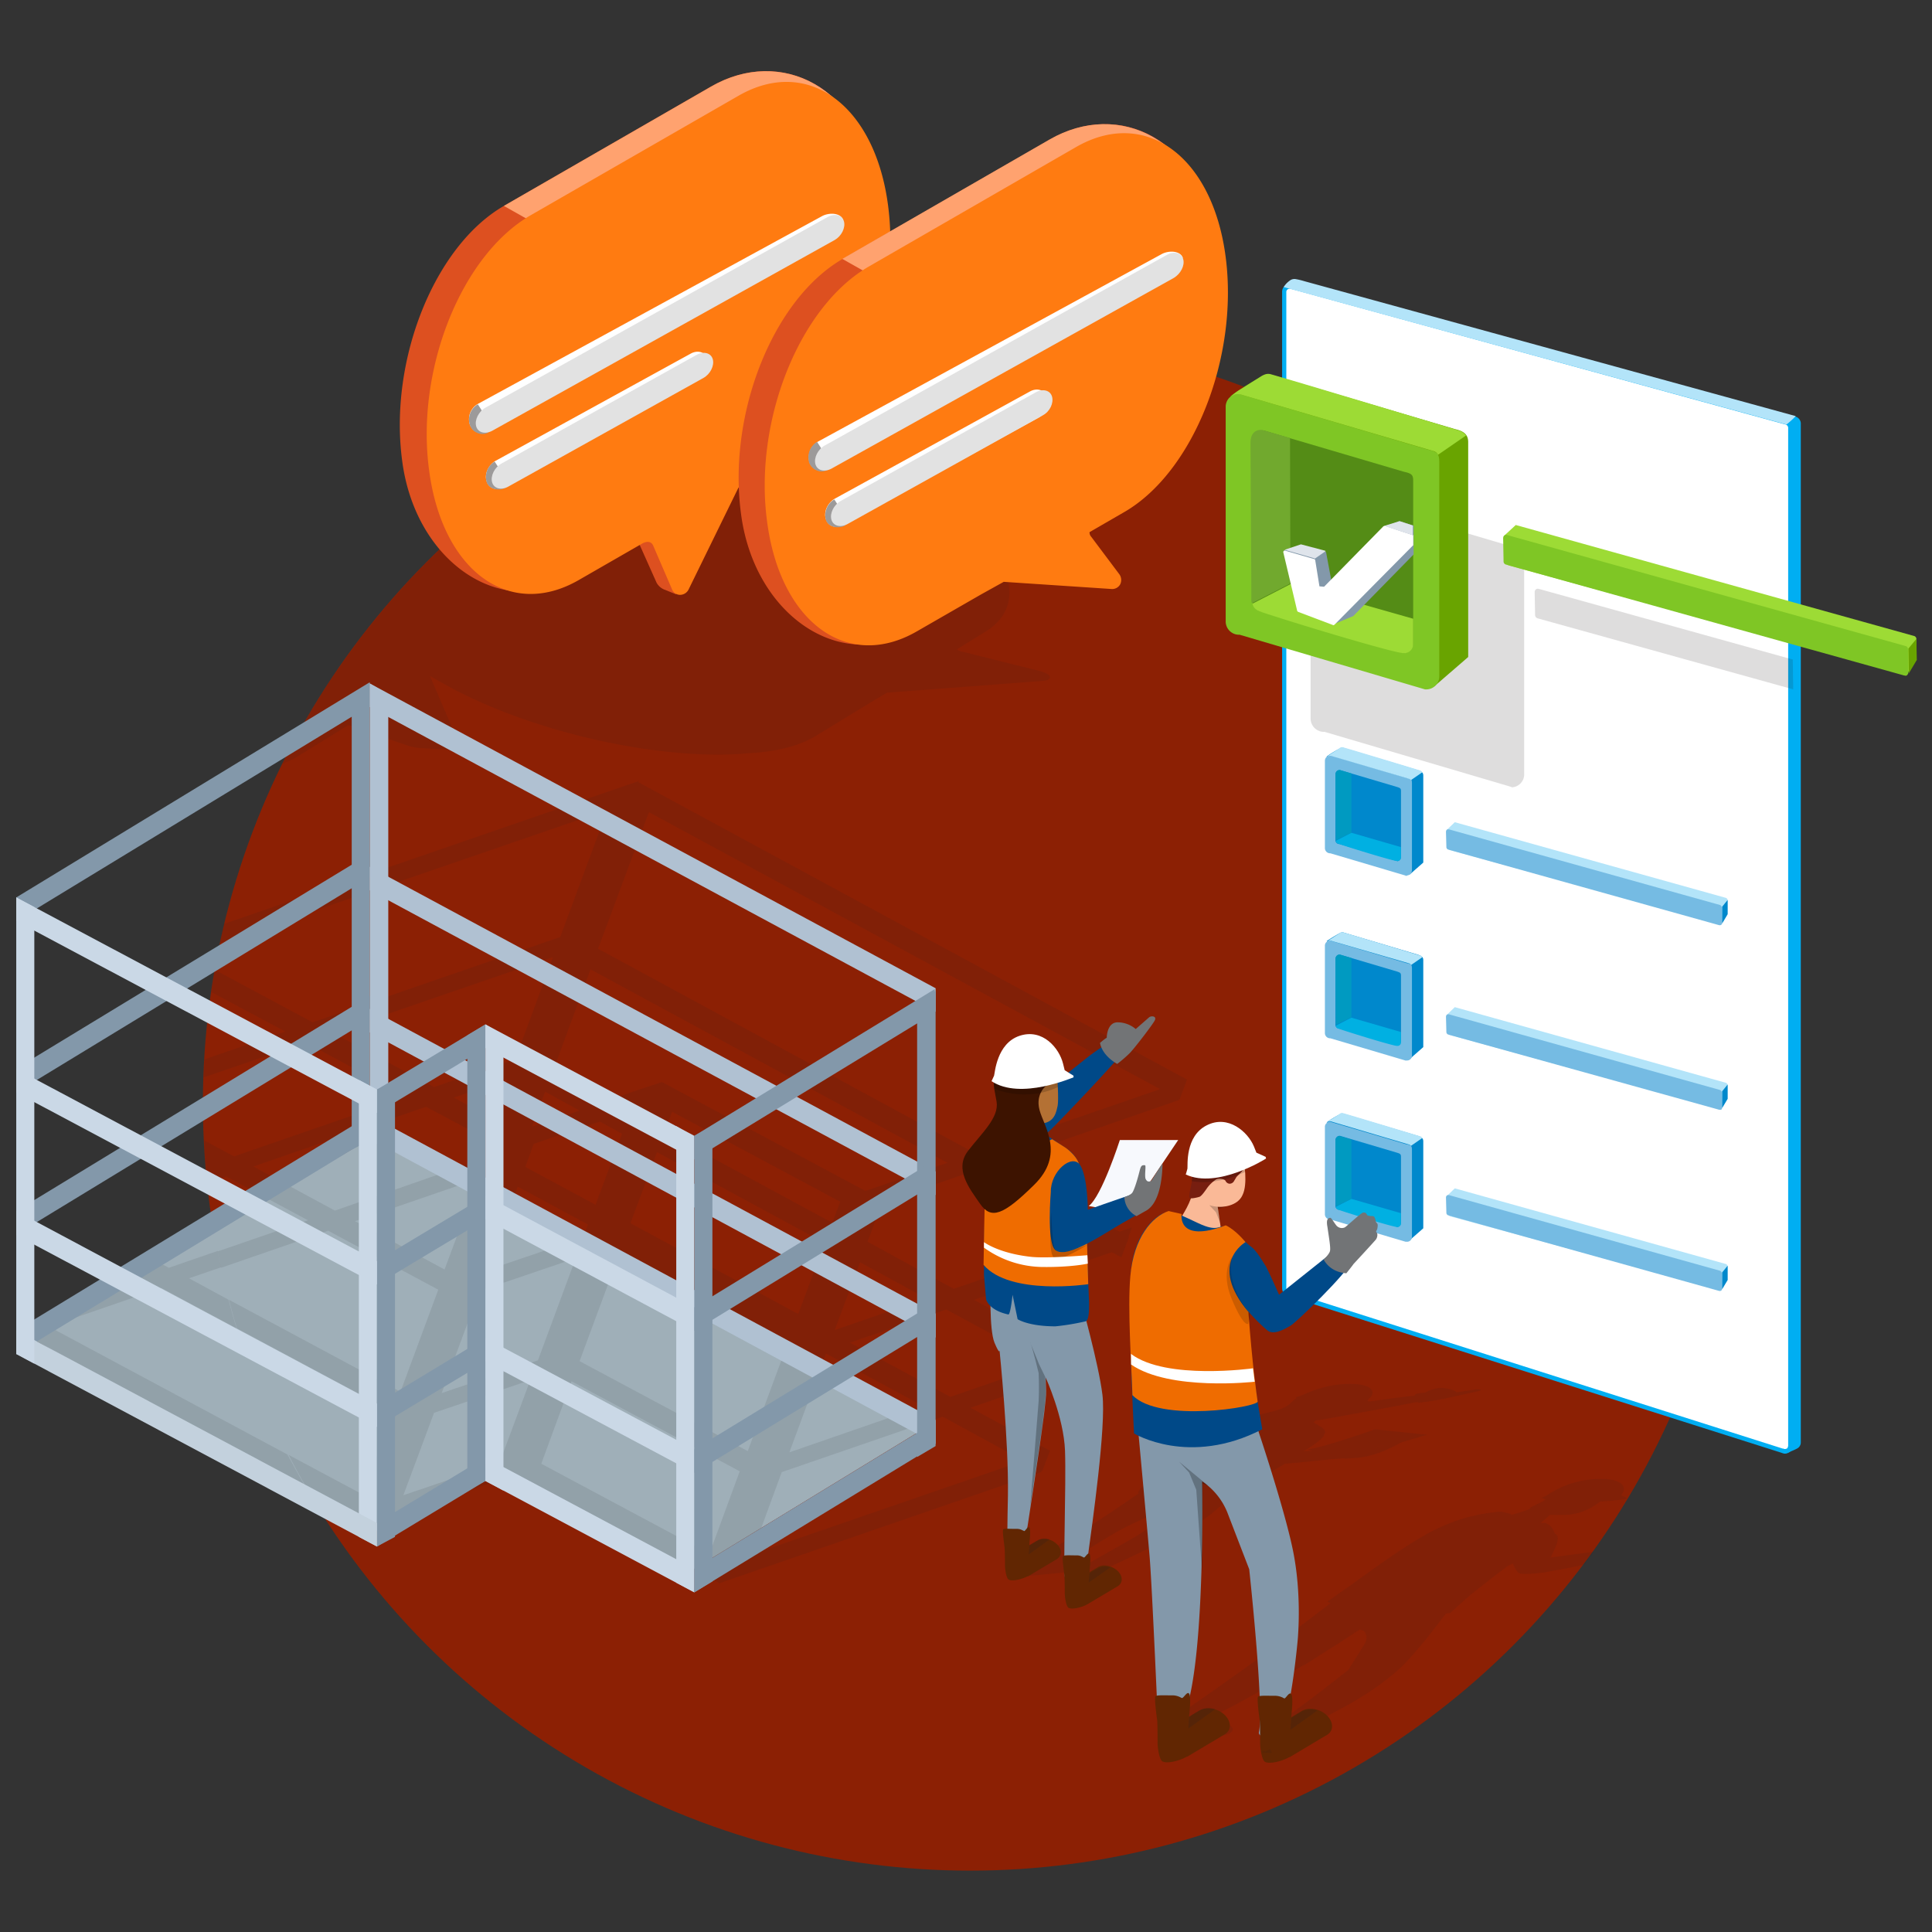 <?xml version="1.0" encoding="UTF-8"?> <svg xmlns="http://www.w3.org/2000/svg" id="Layer_1" data-name="Layer 1" viewBox="0 0 1080 1080"><rect x="0" y="0" width="1080" height="1080" fill="#333333" stroke="none"/><defs><style>.cls-1{fill:#8c2004;}.cls-16,.cls-2,.cls-36{fill:#232020;}.cls-16,.cls-2,.cls-31,.cls-34,.cls-36{isolation:isolate;}.cls-2{opacity:0.1;}.cls-3{fill:#dd5020;}.cls-4{fill:#ffa26f;}.cls-5{fill:#ff7b11;}.cls-6{fill:#fff;}.cls-7{fill:#9c9a9a;}.cls-8{fill:#e2e2e2;}.cls-9{fill:#9fafb8;}.cls-10{fill:#8398aa;}.cls-11{fill:#b0c1d2;}.cls-12{fill:#cad8e6;}.cls-13{fill:#c3d1dd;}.cls-14{fill:#00aef2;}.cls-15{fill:#b3e4f9;}.cls-16,.cls-40{opacity:0.15;}.cls-17{fill:#69a400;}.cls-18{fill:#7fc625;}.cls-19{fill:#548c16;}.cls-20{fill:#9ddb35;}.cls-21{fill:#71a92e;}.cls-22{fill:#dfe4eb;}.cls-23{fill:#75bbe3;}.cls-24{fill:#08c;}.cls-25{fill:#00b0e2;}.cls-26{fill:#009ac1;}.cls-27{fill:#f7f9fd;}.cls-28{fill:#004988;}.cls-29{fill:#b47134;}.cls-30{fill:#ef6c00;}.cls-31{opacity:0.25;}.cls-32{fill:#3d1300;}.cls-33{opacity:0.17;}.cls-34,.cls-36{opacity:0.2;}.cls-35{fill:#612602;}.cls-37{fill:#727476;}.cls-38{fill:#fab997;}.cls-39{fill:#771e10;}</style></defs><g id="Page-1"><g id="Construct"><circle id="Oval" class="cls-1" cx="542.29" cy="616.83" r="428.87"></circle><path id="Path" class="cls-2" d="M194.73,405.34l32.66,11.27a31.45,31.45,0,0,0,9.17,1.65l12.69.7h0c4.7.47,8.69-.47,7.75-2.35l-16.68-38.77h0c4.7,2.82,9.63,5.41,14.8,8.23h0c50.29,25.84,119.38,39.24,163.09,35,15.28-.71,28.2-4,37.37-9.4l29.61-18.09,10.57-6.35,87-6.58c6.35-.47,5.17-4-1.88-5.64l-42.3-10.57a10.6,10.6,0,0,1-3.76-1.41l16-9.87c32-19.74,4.94-62.75-60.39-96.35h0c-35.49-18.33-75.2-29.85-108.81-33.61-2.35-.47-4.7-.7-7.05-.94A430.53,430.53,0,0,0,157.83,427a58.23,58.23,0,0,0,8.7-4.23Z"></path><path id="Path-2" data-name="Path" class="cls-3" d="M378,332.25l-7-2.82a8.74,8.74,0,0,1-4-3.76l-10.81-24.2,15.28-10.58Z"></path><path id="Path-3" data-name="Path" class="cls-3" d="M405.76,266.22a5,5,0,0,1-.94-2.59l19.5-11.28c38.78-22.32,64.39-86.24,56.87-142.41l8.23-5.4c-7.29-56.4-53.11-78.49-91.89-56.17L281.68,115.11c-38.78,22.33-64.39,86.25-56.87,142.41h0c7.28,56.4,55,88.36,93.76,66l25.85-25.38,12.69-7.05"></path><path id="Path-4" data-name="Path" class="cls-4" d="M489.42,104.54c-7.29-56.4-53.11-78.49-91.89-56.17L281.68,115.11l15,8.46Z"></path><path id="Path-5" data-name="Path" class="cls-5" d="M496.47,115.11h0c-7.29-56.4-44.89-83.89-83.66-61.57L296.72,120.28c-38.78,22.33-64.39,86.25-56.87,142.41h0c7.28,56.4,44.88,83.9,83.66,61.57l35.95-20.68c1.18-.47,4.47-1.88,5.88,1.88l10.34,24a4.81,4.81,0,0,0,4.46,3.06,5.35,5.35,0,0,0,4.7-2.82l27.5-56.17.47-.94,26.32-15.27C478.37,235.43,503.75,171.51,496.47,115.11Z"></path><path id="Path-6" data-name="Path" class="cls-3" d="M670.6,139.55l8.23-5.4c-7.29-56.4-53.11-78.49-91.89-56.17L471.09,144.72C432.31,167.05,406.7,231,414.22,287.13h0c7.28,56.4,55,88.36,93.76,66l25.85-25.38,12.69-7.05,60.16,4a5.09,5.09,0,0,0,4.94-2.58,5.47,5.47,0,0,0-.47-5.64L595.4,295.59a4.9,4.9,0,0,1-.94-2.58L614,281.73C652.27,259.64,677.89,195.72,670.6,139.55Z"></path><path id="Path-7" data-name="Path" class="cls-4" d="M678.59,134.15c-7.28-56.4-53.11-78.49-91.88-56.17L470.85,144.72l15,8.46Z"></path><path id="Path-8" data-name="Path" class="cls-5" d="M685.17,143.78h0c-7.28-56.4-44.88-83.89-83.66-61.57L485.66,149c-38.78,22.33-64.39,86.25-56.87,142.41h0c7.28,56.4,44.88,83.9,83.66,61.57l35.95-20.68,12.69-7.05,60.16,4a5.1,5.1,0,0,0,4.94-2.59,5.47,5.47,0,0,0-.47-5.64L610,300.06a3.57,3.57,0,0,1-.94-2.59l19.51-11.28C667.08,263.87,692.46,200,685.17,143.78Z"></path><path id="Path-9" data-name="Path" class="cls-6" d="M580.83,233.32,471.09,293.48c-4,2.11-8.23.7-9.4-3.29h0c-1.41-4,.94-8.93,4.7-11.28L575.9,218.75c4-2.12,8.22-.71,9.4,3.29h0A9.84,9.84,0,0,1,580.83,233.32Z"></path><path id="Path-10" data-name="Path" class="cls-7" d="M472.5,293.71c-4,2.12-9.4.94-10.81-3h0a10.27,10.27,0,0,1,4.7-11.52l2.11,3.29Z"></path><path id="Path-11" data-name="Path" class="cls-8" d="M583,232.14,473.67,293c-4,2.11-8,.94-8.93-2.59h0c-.94-3.52,1.41-8.22,5.17-10.34l109.28-60.86c4-2.12,8-.94,8.93,2.58h0C589.06,225.33,586.94,230,583,232.14Z"></path><path id="Path-12" data-name="Path" class="cls-6" d="M655.09,155.53,462.16,262.22a6,6,0,0,1-5.64.47,7.11,7.11,0,0,1-4-4.23h0A10.15,10.15,0,0,1,457,247l192.46-105c4-2.11,10.34-1.88,11.75,2.12l-2.11,1.41C660.5,149.89,658.85,153.42,655.09,155.53Z"></path><path id="Path-13" data-name="Path" class="cls-7" d="M462.63,262.69a7,7,0,0,1-6.11.24,7.25,7.25,0,0,1-4.23-4.47h0A10.14,10.14,0,0,1,456.75,247l2.12,3.29Z"></path><path id="Path-14" data-name="Path" class="cls-8" d="M656.27,155.3,464.74,262c-4,2.11-8,.94-8.93-2.59h0c-.94-3.52,1.41-8.22,5.17-10.34L652.51,142.37c4-2.11,8-.94,8.93,2.59h0C662.38,148.48,660,153,656.27,155.3Z"></path><path id="Path-15" data-name="Path" class="cls-6" d="M391,212.17,281.44,272.33c-4,2.11-8.22.7-9.4-3.29h0c-1.41-4,.94-8.93,4.7-11.28L386.25,197.6c4-2.12,8.23-.71,9.4,3.29h0A9.66,9.66,0,0,1,391,212.17Z"></path><path id="Path-16" data-name="Path" class="cls-7" d="M282.85,272.56c-4,2.12-9.4.94-10.81-3.05h0A10.16,10.16,0,0,1,276.51,258l2.11,3.29Z"></path><path id="Path-17" data-name="Path" class="cls-8" d="M393.3,211.23,284,272.09c-4,2.12-8,.94-8.93-2.58h0c-.94-3.53,1.41-8.23,5.17-10.34L389.54,198.3c4-2.11,8-.94,8.93,2.59h0C399.41,204.41,397.06,209.11,393.3,211.23Z"></path><path id="Path-18" data-name="Path" class="cls-6" d="M465.45,134.38,272.28,241.07a6,6,0,0,1-5.64.47,7.11,7.11,0,0,1-4-4.23h0a9.84,9.84,0,0,1,4.47-11.51l192.46-105c4-2.11,10.34-1.88,11.75,2.12l-2.11,1.41C470.62,128.74,469.21,132.27,465.45,134.38Z"></path><path id="Path-19" data-name="Path" class="cls-7" d="M273,241.78a7,7,0,0,1-6.11.23,7.26,7.26,0,0,1-4.23-4.46h0A9.85,9.85,0,0,1,267.11,226l2.11,3.29Z"></path><path id="Path-20" data-name="Path" class="cls-8" d="M466.62,134.15,275.1,240.84c-4,2.11-8,.94-8.93-2.59h0c-.94-3.52,1.41-8.22,5.17-10.34L462.86,121.22c4-2.11,8-.94,8.93,2.59h0C472.73,127.33,470.38,132,466.62,134.15Z"></path><polygon id="Path-21" data-name="Path" class="cls-9" points="17.07 747.96 206.71 636.57 517.85 797.78 388.13 876.98 271.34 818.46 211.88 856.3 17.07 747.96"></polygon><path id="Path-22" data-name="Path" class="cls-2" d="M160.65,813.06,27.41,741.62,90.15,720l42.07,22.56c-1.65-5.41-3.06-10.58-4.47-16l-22.09-12,17.86-6.11c-.7-3.05-1.41-6.11-1.88-9.16l-27.26,9.4L79.81,701l-11.75,7.29,10.81,5.87L33.05,729.87c-8.93,5.64-16,10.1-19.27,12.22l-1.88,4.7,159.33,85.3C167.7,826,164.18,819.4,160.65,813.06Z"></path><path id="Shape" class="cls-2" d="M221.05,847.84l.23-.71,67.45-23h0L402.23,885l13.63-4.7L582,822.93l.47-.94.23.23,4.23-11.28-44.41-24,53.81-18.56,5.41,2.82L606,760l-.24-.24,1.88-5.17-7,2.35-56.16-30.31L621.49,700l5.4,2.82,4.23-11.28-.23-.23,1.88-5.17-7,2.35-69.8-37.84L658.85,615l.24-.47.23.24,4.23-11.28L356.88,437.29l.23-.7-231.94,79.9c-.94,3.52-1.65,7-2.35,10.81l216.67-74.5-26.32,71L174.75,571.48,120,542.1c-.71,4.23-1.41,8.23-1.88,12.46l41.36,22.09-45.12,15.51c-.24,3.29-.24,6.58-.47,10.1l56.87-19.5,56.63,30.31-96.58,33.37-16.69-8.93c.24,4.7.47,9.4.94,14.1l.24.24h-.24c.24,3.29.47,6.34.94,9.63l10.58-3.76,45.59,24.44-50.53,17.39c.71,3.06,1.18,6.11,1.88,9.17L183.45,688,245,720.94,223.87,778,128,726.58c1.41,5.4,2.82,10.81,4.46,16l87.19,46.76-16.92,46.06-41.36-22.09c3.29,6.58,6.81,12.93,10.57,19.27l36.66,19.51Zm68.38-184.48,39.25,21.15-2.82,7.29L272,710.13Zm-35.72-49.82,29.85-10.34-8.23,22.09Zm44.65,25.85,36.9-12.45,12.45,6.81-14.8,39.72-39.25-21.15Zm-.94-9.63,7.29-19.51L324,620.83Zm24.44,73.55-21.15,57.11L246.9,778.75l21.15-57.11Zm74.73,165.21-94-50.29,16.92-46.06,94,50.29ZM324,760.89l21.15-57.11,94,50.29L418,811.18Zm26.79-139.36,1.64-.47-.47,1.18Zm114.44,62-93.76-50.76,4.23-11.28,94,50.29Zm15.51,22.09,37.13,20.21L466.62,743.5ZM516,786l-74.73,25.85,20.45-55.22Zm-55-91.18-14.8,39.72-93.77-50.76,14.81-39.72ZM572.14,816.58,420.09,869,437,822.93l90-31Zm12.92-54.28-53.81,18.56-56.17-30.31L528.9,732Zm25.15-68.39-77.08,26.56L485,694.15l8-21.86,47.71-16.45ZM362.75,454,648.51,608.84,544.88,644.56,334.32,530.35Zm-32.66,87.89L529.6,650l-45.82,15.74L370,604.85l-13.4,4.46h0l-16.92,5.88-30.55-16.45ZM186,577.35l123.14-42.3L288,592.16l-45.35,15.51Zm-44.41,74.73,96.58-33.37,33.14,17.63L266.64,649l-79.43,27.73Zm56.87,30.55,64.15-22.09,4.7-1.41-18.8,50.53Zm44.18,107.16,53.81-18.33-17.15,46.06-53.82,18.33Z"></path><polygon id="Path-23" data-name="Path" class="cls-10" points="206.71 382.07 196.61 388.18 196.61 642.68 206.71 637.51 206.71 382.07"></polygon><polygon id="Path-24" data-name="Path" class="cls-11" points="206.71 382.07 217.05 388.18 217.05 642.68 206.71 637.51 206.71 382.07"></polygon><polygon id="Path-25" data-name="Path" class="cls-10" points="206.71 623.41 206.71 636.57 9.08 756.89 9.08 743.73 206.71 623.41"></polygon><polygon id="Path-26" data-name="Path" class="cls-11" points="206.71 623.41 206.71 636.57 523.02 807.18 523.02 793.79 206.71 623.41"></polygon><polygon id="Path-27" data-name="Path" class="cls-12" points="388.13 876.98 271.34 814.7 271.34 827.86 388.13 890.14 388.13 876.98"></polygon><polygon id="Path-28" data-name="Path" class="cls-10" points="206.71 381.37 206.71 394.52 9.08 514.84 9.08 501.68 206.71 381.37"></polygon><polygon id="Path-29" data-name="Path" class="cls-11" points="206.71 382.07 206.71 395.23 523.02 565.6 523.02 552.44 206.71 382.07"></polygon><polygon id="Path-30" data-name="Path" class="cls-12" points="388.13 634.93 271.34 572.65 271.34 585.81 388.13 648.09 388.13 634.93"></polygon><polygon id="Path-31" data-name="Path" class="cls-10" points="206.71 556.67 206.71 569.83 9.08 690.15 9.08 676.99 206.71 556.67"></polygon><polygon id="Path-32" data-name="Path" class="cls-11" points="206.71 563.96 206.71 577.12 523.02 747.73 523.02 734.33 206.71 563.96"></polygon><polygon id="Path-33" data-name="Path" class="cls-12" points="388.13 810.24 271.34 747.96 271.34 761.12 388.13 823.4 388.13 810.24"></polygon><polygon id="Path-34" data-name="Path" class="cls-10" points="206.71 477.25 206.71 490.4 9.08 610.72 9.08 597.33 206.71 477.25"></polygon><polygon id="Path-35" data-name="Path" class="cls-11" points="206.71 484.53 206.71 497.69 523.02 668.06 523.02 654.9 206.71 484.53"></polygon><polygon id="Path-36" data-name="Path" class="cls-12" points="388.13 730.81 271.34 668.3 271.34 681.46 388.13 743.97 388.13 730.81"></polygon><polygon id="Path-37" data-name="Path" class="cls-12" points="200.6 603.67 210.71 609.08 210.71 864.52 200.6 859.12 200.6 603.67"></polygon><polygon id="Path-38" data-name="Path" class="cls-10" points="271.34 814.7 210.71 851.36 210.71 864.52 271.34 827.86 271.34 814.7"></polygon><polygon id="Path-39" data-name="Path" class="cls-10" points="271.34 572.65 210.71 609.08 210.71 622.24 271.34 585.81 271.34 572.65"></polygon><polygon id="Path-40" data-name="Path" class="cls-10" points="271.34 747.96 210.71 784.62 210.71 797.78 271.34 761.36 271.34 747.96"></polygon><polygon id="Path-41" data-name="Path" class="cls-10" points="271.34 668.53 210.71 704.96 210.71 718.12 271.34 681.69 271.34 668.53"></polygon><polygon id="Path-42" data-name="Path" class="cls-10" points="220.81 603.67 210.71 609.08 210.71 864.52 220.81 859.12 220.81 603.67"></polygon><polygon id="Path-43" data-name="Path" class="cls-12" points="378.03 629.52 388.13 635.63 388.13 890.14 378.03 884.73 378.03 629.52"></polygon><polygon id="Path-44" data-name="Path" class="cls-10" points="398.24 629.52 388.13 634.93 388.13 890.14 398.24 884.03 398.24 629.52"></polygon><polygon id="Path-45" data-name="Path" class="cls-10" points="523.02 553.85 512.68 559.26 512.68 814.47 523.02 808.36 523.02 553.85"></polygon><polygon id="Path-46" data-name="Path" class="cls-10" points="388.13 876.98 522.55 794.96 522.55 808.12 388.13 890.14 388.13 876.98"></polygon><polygon id="Path-47" data-name="Path" class="cls-10" points="388.13 634.93 522.55 552.91 522.55 566.07 388.13 648.09 388.13 634.93"></polygon><polygon id="Path-48" data-name="Path" class="cls-10" points="388.13 810.24 522.55 728.22 522.55 741.38 388.13 823.4 388.13 810.24"></polygon><polygon id="Path-49" data-name="Path" class="cls-10" points="388.13 730.81 522.55 648.56 522.55 661.72 388.13 743.97 388.13 730.81"></polygon><polygon id="Path-50" data-name="Path" class="cls-10" points="271.34 572.65 261.23 578.76 261.23 833.27 271.34 827.86 271.34 572.65"></polygon><polygon id="Path-51" data-name="Path" class="cls-12" points="271.34 572.65 281.44 578.76 281.44 833.27 271.34 827.86 271.34 572.65"></polygon><polygon id="Path-52" data-name="Path" class="cls-13" points="9.08 743.73 9.08 756.89 210.71 864.52 210.71 851.36 9.08 743.73"></polygon><polygon id="Path-53" data-name="Path" class="cls-12" points="9.08 501.68 19.18 507.09 19.18 762.3 9.08 756.89 9.08 501.68"></polygon><polygon id="Path-54" data-name="Path" class="cls-12" points="9.08 501.68 9.08 514.84 210.71 622.24 210.71 609.08 9.08 501.68"></polygon><polygon id="Path-55" data-name="Path" class="cls-12" points="9.08 676.99 9.08 690.39 210.71 797.78 210.71 784.62 9.08 676.99"></polygon><polygon id="Path-56" data-name="Path" class="cls-12" points="9.08 597.56 9.08 610.72 210.71 718.12 210.71 704.96 9.08 597.56"></polygon><path id="Path-57" data-name="Path" class="cls-14" d="M997.72,810.47l-274-88.36a4.18,4.18,0,0,1-2.35-3.76V160.94a4,4,0,0,1,4.23-4.23,2.17,2.17,0,0,1,1.18.23l276.82,75.91a4.11,4.11,0,0,1,3.06,4.23V806.24a3.8,3.8,0,0,1-1.41,3.06c-.71.7-6.82,3.29-8,3.29"></path><path id="Path-58" data-name="Path" class="cls-6" d="M997.72,811.41c-.47,0-.94-.23-1.41-.23L719.25,723.29a3,3,0,0,1-1.41-2.59V163.05a3.11,3.11,0,0,1,3-3.05h.71l276.82,75.9a3.25,3.25,0,0,1,2.35,3.06v569.4a2.27,2.27,0,0,1-.94,2.11A3,3,0,0,1,997.72,811.41Z"></path><path id="Shape-2" data-name="Shape" class="cls-14" d="M720.89,161.41h.47l276.83,75.9A2,2,0,0,1,999.6,239V808.12a3.41,3.41,0,0,1-.47,1.41,2,2,0,0,1-1.41.47.89.89,0,0,1-.71-.23h-.47L720,721.88a2,2,0,0,1-.94-1.65V163.05a1.81,1.81,0,0,1,1.88-1.64m0-2.59a4.21,4.21,0,0,0-4.23,4.23V720.23a4.85,4.85,0,0,0,2.35,4l276.83,87.89a5.59,5.59,0,0,0,1.88.47,4.92,4.92,0,0,0,3-1.18,3.78,3.78,0,0,0,1.41-3V239a4.87,4.87,0,0,0-3-4.23L722.3,158.82Z"></path><path id="Path-59" data-name="Path" class="cls-15" d="M998.66,237.31a53.89,53.89,0,0,0,5.17-4.7L729.12,157.18a38.48,38.48,0,0,0-4.94-1.18,4.26,4.26,0,0,0-3.29.94,11.81,11.81,0,0,0-3.29,3.53C727.71,163.29,998.66,237.31,998.66,237.31Z"></path><path id="Path-60" data-name="Path" class="cls-16" d="M844,439.64,740.4,409.1h-.71a7.44,7.44,0,0,1-7.05-7.29V281.73a7.24,7.24,0,0,1,6.82-7.29,2.06,2.06,0,0,1,1.17.24l103.63,30.55,2.59.7c4.7,1.18,5.17,2.82,5.17,6.82V432.83a7.22,7.22,0,0,1-6.82,7.28c-.23-.23-.7-.23-1.17-.47Z"></path><path id="Path-61" data-name="Path" class="cls-17" d="M801.73,383.72l19-16.45V247.18c0-4-2.11-6.11-7.28-7.28l-103.4-30.55a5.14,5.14,0,0,0-3.29.47c-4.23,1.88-15.74,8.93-19,11.75l110,31.25a7.07,7.07,0,0,1,4.94,6.58Z"></path><path id="Path-62" data-name="Path" class="cls-18" d="M796.56,385.36,692.93,354.81h-.71a7.43,7.43,0,0,1-7.05-7.28V227.44a7.22,7.22,0,0,1,6.82-7.28,2.14,2.14,0,0,1,1.17.23l103.63,30.55c.24,0,2.35.71,2.59.71,4.7,1.17,5.17,2.82,5.17,6.81V378.08a7.22,7.22,0,0,1-6.82,7.28Z"></path><path id="Path-63" data-name="Path" class="cls-19" d="M783.87,364.92l-78-23h-.47a5.43,5.43,0,0,1-5.17-5.41V246a5.43,5.43,0,0,1,5.17-5.41h.94l78,23,1.88.47c3.53.94,3.76,2.12,3.76,5.17v90.48a5.4,5.4,0,0,1-5.17,5.4C784.34,365.15,784.1,364.92,783.87,364.92Z"></path><path id="Path-64" data-name="Path" class="cls-20" d="M700.21,337.42l21.39-11L790,345.88v14.57a5.09,5.09,0,0,1-4.93,4.7c-4.24.47-64.16-17.62-81.31-23.5a5.94,5.94,0,0,1-3.29-3A3.11,3.11,0,0,1,700.21,337.42Z"></path><path id="Path-65" data-name="Path" class="cls-21" d="M721.36,326.14l-.23-81.31-15.51-4.46s-6.58-1.18-6.58,7.28c0,7.52.47,72.85.47,87a9,9,0,0,0,.23,2.59Z"></path><path id="Path-66" data-name="Path" class="cls-20" d="M801.26,252.12a3.8,3.8,0,0,1,2.58,2.11l.71-.47,15-10.34a7.72,7.72,0,0,0-3.53-2.58c-1.4-.47-97.28-29.38-106-31.73-1.17-.23-2.58-.23-4.93,1.18l-11.52,7.28a29,29,0,0,0-5.4,4c1.88-.94,2.82-1.88,6.58-.71"></path><path id="Path-67" data-name="Path" class="cls-10" d="M789.74,293.71l-7.28-2.35a.87.87,0,0,0-.71.24l-8,2.58L743,325.44l1.18-1.18L741.34,309a.76.76,0,0,0-.71-.71l-13.16-3.52h-.7l-9.17,3.05,5.88,9.4,4.46,18.57c0,.23.24.47.71.7l11.51,4,5.41,8.46,10.1-4.23c.24,0,.47-.24.71-.24l33.84-34.54V293.71Z"></path><path id="Path-68" data-name="Path" class="cls-22" d="M727.24,304.29l13.39,3.52.47.24L735,312.28a.8.8,0,0,0-.47-.24l-16.45-4.7Z"></path><path id="Path-69" data-name="Path" class="cls-6" d="M789.74,299.12,774.24,294a1.42,1.42,0,0,0-.94.23L740.16,328l-2.58-.23-2.35-14.57a.76.76,0,0,0-.71-.71l-16.21-4.7a.83.83,0,0,0-.94.94l7.75,32.67c0,.23.24.47.71.7l19.27,7.29c.23.23.7,0,.94-.24L790,304.76v-5.64Z"></path><path id="Path-70" data-name="Path" class="cls-22" d="M789.74,293.71l-7.28-2.35h-.23L773.77,294l16,5.17v-5.41Z"></path><path id="Path-71" data-name="Path" class="cls-15" d="M813.24,459.62l151.58,42.3a1.55,1.55,0,0,1,.94,1.17v7.76L962,516.49,810.19,475.13l-1.64-11.05Z"></path><path id="Path-72" data-name="Path" class="cls-23" d="M961.06,517.19l-151.58-42.3a1.57,1.57,0,0,1-.94-1.17l-.23-8.7a1.75,1.75,0,0,1,.47-1.17c.23-.24.7-.24,1.17-.24l151.58,42.3a1.58,1.58,0,0,1,.94,1.18l.23,8.69a1.79,1.79,0,0,1-.47,1.18,1.77,1.77,0,0,1-1.17.23Z"></path><polygon id="Path-73" data-name="Path" class="cls-24" points="962.7 506.85 965.76 503.09 965.76 511.08 962.7 516.25 962.7 506.85"></polygon><path id="Path-74" data-name="Path" class="cls-24" d="M787.86,489l7.76-6.81V433.53c0-1.64-.94-2.35-3.06-3L750.74,418a3,3,0,0,0-1.41.23,52.74,52.74,0,0,0-7.76,4.7l44.65,12.69a2.75,2.75,0,0,1,2.11,2.58Z"></path><path id="Path-75" data-name="Path" class="cls-23" d="M785.75,489.46,743.69,477h-.24a2.92,2.92,0,0,1-2.82-3.06V425.31a3.07,3.07,0,0,1,2.82-3.05h.47L786,434.71l1.18.23c1.88.47,2.11,1.18,2.11,2.82v48.65a3.06,3.06,0,0,1-2.82,3A.43.43,0,0,1,785.75,489.46Z"></path><path id="Path-76" data-name="Path" class="cls-24" d="M780.58,481.24l-31.72-9.4h-.24a2.17,2.17,0,0,1-2.11-2.35V432.83a2.5,2.5,0,0,1,2.11-2.35h.47l31.72,9.4.71.23c1.41.47,1.64.94,1.64,2.12v36.89a2.49,2.49,0,0,1-2.11,2.35C780.81,481.24,780.81,481.24,780.58,481.24Z"></path><path id="Path-77" data-name="Path" class="cls-25" d="M746.74,470l8.69-4.47,27.73,8v5.88a1.92,1.92,0,0,1-2.11,1.88c-1.65.23-26.08-7.29-32.9-9.64a2.38,2.38,0,0,1-1.41-1.17Z"></path><path id="Path-78" data-name="Path" class="cls-26" d="M755.44,465.49V432.36l-6.35-1.88s-2.58-.47-2.58,2.82c0,3.05.23,29.61.23,35.25v1.17Z"></path><path id="Path-79" data-name="Path" class="cls-15" d="M787.86,435.41a3.18,3.18,0,0,1,.94.71l.24-.24,6.11-4.22c-.47-.47-.94-1-1.41-1-.71-.23-39.48-12-43-12.92a1.86,1.86,0,0,0-1.89.47l-4.7,3.06A13.58,13.58,0,0,0,742,423a3,3,0,0,1,2.82-.23"></path><path id="Path-80" data-name="Path" class="cls-15" d="M813.24,563l151.58,42.3a1.55,1.55,0,0,1,.94,1.17v7.76L962,619.89,810.19,578.53l-1.64-11Z"></path><path id="Path-81" data-name="Path" class="cls-23" d="M961.06,620.36,809.48,578.29a1.57,1.57,0,0,1-.94-1.17l-.23-8.7a1.75,1.75,0,0,1,.47-1.17c.23-.24.7-.24,1.17-.24l151.58,42.3a1.58,1.58,0,0,1,.94,1.18l.23,8.69c0,.47-.23.71-.47,1.18Z"></path><polygon id="Path-82" data-name="Path" class="cls-24" points="962.7 610.02 965.76 606.26 965.76 614.25 962.7 619.42 962.7 610.02"></polygon><path id="Path-83" data-name="Path" class="cls-24" d="M787.86,592.16l7.76-6.82V536.7c0-1.65-.94-2.35-3.06-3.06l-41.82-12.45a3,3,0,0,0-1.41.23,86.91,86.91,0,0,0-7.76,4.7l44.65,12.69a2.76,2.76,0,0,1,2.11,2.59Z"></path><path id="Path-84" data-name="Path" class="cls-23" d="M785.75,592.86l-42.06-12.45h-.24a2.92,2.92,0,0,1-2.82-3.06V528.71a2.72,2.72,0,0,1,2.82-2.82h.47L786,538.34l1.18.24c1.88.47,2.11,1.17,2.11,2.82V590a2.71,2.71,0,0,1-2.82,2.82Z"></path><path id="Path-85" data-name="Path" class="cls-24" d="M780.58,584.4,748.86,575h-.24a2.17,2.17,0,0,1-2.11-2.35V536a2.51,2.51,0,0,1,2.11-2.35h.47l31.72,9.4.71.24c1.41.47,1.64.94,1.64,2.11v36.66a2.49,2.49,0,0,1-2.11,2.35Z"></path><path id="Path-86" data-name="Path" class="cls-25" d="M746.74,573.36l8.69-4.47,27.73,8v5.88a1.92,1.92,0,0,1-2.11,1.88c-1.65.23-26.08-7.29-32.9-9.64a2.38,2.38,0,0,1-1.41-1.17Z"></path><path id="Path-87" data-name="Path" class="cls-26" d="M755.44,568.66V535.52l-6.35-1.88s-2.58-.47-2.58,2.82c0,3.06.23,29.61.23,35.25v1.18Z"></path><path id="Path-88" data-name="Path" class="cls-15" d="M787.86,538.58a1.8,1.8,0,0,1,.94.94l.24-.24,6.11-4.23c-.47-.47-.94-.94-1.41-.94-.71-.23-39.48-12-43-12.92a1.84,1.84,0,0,0-1.89.47l-4.7,3.05a13.09,13.09,0,0,0-2.11,1.65,3,3,0,0,1,2.82-.24"></path><path id="Path-89" data-name="Path" class="cls-15" d="M813.24,664.3l151.58,42.3a1.58,1.58,0,0,1,.94,1.18v7.75L962,721.17,810.19,679.81l-1.64-11Z"></path><path id="Path-90" data-name="Path" class="cls-23" d="M961.06,721.64l-151.58-42.3a1.57,1.57,0,0,1-.94-1.17l-.23-8.7a1.75,1.75,0,0,1,.47-1.17c.23-.24.7-.24,1.17-.24l151.58,42.3a1.58,1.58,0,0,1,.94,1.18l.23,8.69a1.79,1.79,0,0,1-.47,1.18A1.77,1.77,0,0,1,961.06,721.64Z"></path><polygon id="Path-91" data-name="Path" class="cls-24" points="962.7 711.3 965.76 707.54 965.76 715.53 962.7 720.7 962.7 711.3"></polygon><path id="Path-92" data-name="Path" class="cls-24" d="M787.86,693.44l7.76-6.81V638c0-1.64-.94-2.35-3.06-3.05l-41.82-12.46a2.91,2.91,0,0,0-1.41.24,52.74,52.74,0,0,0-7.76,4.7l44.65,12.69a2.75,2.75,0,0,1,2.11,2.58Z"></path><path id="Path-93" data-name="Path" class="cls-23" d="M785.75,694.15l-42.06-12.46h-.24a2.92,2.92,0,0,1-2.82-3.05V630a2.72,2.72,0,0,1,2.82-2.82h.47L786,639.63l1.18.23c1.88.47,2.11,1.18,2.11,2.82v48.65a2.72,2.72,0,0,1-2.82,2.82Z"></path><path id="Path-94" data-name="Path" class="cls-24" d="M780.58,685.69l-31.72-9.4h-.24a2.17,2.17,0,0,1-2.11-2.35V637.28a2.49,2.49,0,0,1,2.11-2.35h.47l31.72,9.4.71.23c1.41.47,1.64.94,1.64,2.12v36.89a2.49,2.49,0,0,1-2.11,2.35c-.24,0-.24,0-.47-.23Z"></path><path id="Path-95" data-name="Path" class="cls-25" d="M746.74,674.64l8.69-4.46,27.73,8V684a1.91,1.91,0,0,1-2.11,1.88c-1.65.24-26.08-7.28-32.9-9.63a2.43,2.43,0,0,1-1.41-1.18Z"></path><path id="Path-96" data-name="Path" class="cls-26" d="M755.44,670.18V637l-6.35-1.88s-2.58-.47-2.58,2.82c0,3.06.23,29.61.23,35.25v1.18Z"></path><path id="Path-97" data-name="Path" class="cls-15" d="M787.86,639.86a3.18,3.18,0,0,1,.94.71l.24-.24,6.11-4.23c-.47-.47-.94-.94-1.41-.94-.71-.23-39.48-12-43-12.92a1.84,1.84,0,0,0-1.89.47l-4.7,3a13.09,13.09,0,0,0-2.11,1.65,3,3,0,0,1,2.82-.24"></path><path id="Path-98" data-name="Path" class="cls-16" d="M1002.18,368.68,860.24,329.2a1.92,1.92,0,0,0-1.64.23,2.14,2.14,0,0,0-.71,1.65l.24,12.69a2,2,0,0,0,1.41,1.88l142.88,39.71Z"></path><path id="Path-99" data-name="Path" class="cls-20" d="M847.32,293.48l222.54,62a1.78,1.78,0,0,1,1.41,1.88v11.28l-5.4,8.22L843.09,316l-2.59-16.22Z"></path><path id="Path-100" data-name="Path" class="cls-18" d="M1064.46,377.61l-222.55-62a1.79,1.79,0,0,1-1.41-1.88L840.27,301a2.11,2.11,0,0,1,.71-1.65,1.43,1.43,0,0,1,1.64-.23l222.54,62a1.78,1.78,0,0,1,1.41,1.88l.24,12.69a2.13,2.13,0,0,1-.71,1.64c-.23.47-.94.47-1.64.24Z"></path><polygon id="Path-101" data-name="Path" class="cls-17" points="1066.81 362.56 1071.27 357.16 1071.51 368.91 1067.04 376.43 1066.81 362.56"></polygon><path id="Shape-3" data-name="Shape" class="cls-2" d="M797.73,802l-29.13-3s-28.2,10.1-38.07,11.28l3.29.7-5.17.24.47-.24c2.11-1.17,10.81-6.58,11-8.93h0a.84.84,0,0,1,.24-.47h0c1.17-1.41-.71-3.29-1.65-3.76l-3.52-2.11a1.21,1.21,0,0,0-.94-.47l1.17-1.18a9,9,0,0,1,1.88-.23c.71,0,36.9-6.58,55-10.11a1.78,1.78,0,0,0,.94.47s5.17-.7,9.4-1.41,20.92-4.46,24-5.17c2.82-.7,0-1.17-1.64-.94l-10.81,1.65s-1.18-1.65-6.82-2.35-10.81,2.58-10.81,2.58a19.64,19.64,0,0,0-5.17.71,3.17,3.17,0,0,0-.7.94c-2.82.23-5.88.7-8.46.94-1.88.23-8.46,1.17-16.92,2.35l-.94-.71,1.41-1.41c3.29-3.05,1.88-8-12.22-7.75s-24.91,6.11-26.32,6.58-3.06.94-3.06.94c.24.23.47.23.71.47h0a9.8,9.8,0,0,0-1.65,1.17h0c-1.17.94-2.11,1.88-3.29,2.82-4.23,3.29-18.09,5.41-31,8.23s-12.22,7.28-12,11a1.79,1.79,0,0,0,.47,1.18L664,813.53h0l-9.4,5.4-7.28,4.94a1.13,1.13,0,0,0,0,1.64c-4.47,2.59-9.4,5.88-10.34,7.29-1.65,2.82-.24,1.88-.24,1.88S610.68,853,591.41,863.82c-4.94,2.82-8.7,4.93-11.52,6.58H578c-.94.23-4.46,2.82-5.64,3.76l-5.87,3.52c-1.18.71-3.53,2.35-3.06,2.82s6.82.71,10.58.47h.7l19.74-1.88c3.76-.23,6.35-1.64,5.41-3.05a2.8,2.8,0,0,0-2.12-1.18h0a3.83,3.83,0,0,1-.94-.23h0l-.94-.24c-.7,0-1.41-.23-2.35-.23h-1.17l5.64.47-.94-.24c.94-.47.23-1.41,0-1.88,0-.23,0,0-.71.24,5.88,1.41-.23.23,0,0,9.4-4.23,22.33-14.1,35.25-20.21h0c3.76-1.88,7.29-3.29,9.87-4.7h0l.71-.24h.23l.71-.23,1.88-.94h.23l.47-.24.47-.23h.24l.47-.24h0l4.46-2.82h0a43.28,43.28,0,0,1-15.27,15.28c-7.76,4.7-26.09,14.8-36.19,20.68h-.47c-.94.23,3.52,4.23,2.35,4.93-.71.47-1.18.94-1.18,1.65-1.41.7.47,3.29,1.18,3.29,16.21,1.64-10.11.94-6.35.47h.71l20.21-1.88c4-.47,6.34-1.65,5.64-3.06s-4.94-2.11-8.7-1.64l-5.87.47.23-.24c.94-.47,5.88-2.82,5.88-3.29,0-.23-.24-.23-.47-.23,15.27-7.05,52.64-24.68,61.1-30.79,5.64-4,12.69-10.81,17.15-15.27,2.35-.24,6.58-2.82,8-3.53l5.88-3.76h.23l6.58-4h0l2.82-1.65h0l3.53-2.11c9.87-.71,21.38-2.12,27.26-2.59l6.34-.47.24.24,6.34-.47c12.22-.94,24.44-8.46,24.44-8.46ZM770,808.83h-.47l6.81-1.65c-2.82.71-5.88,1.41-6.34,1.65Z"></path><path id="Path-102" data-name="Path" class="cls-27" d="M631.12,678.17l27.5-40.89H626s-10.1,31.49-17.39,36.89Z"></path><path id="Path-103" data-name="Path" class="cls-10" d="M553.81,719.06s-.94,24,2.11,31.49c3.06,7.28,2.82,4.23,2.82,4.23s5.17,50.29,4.7,81.31c-.7,31,0,32.19,0,32.19s8,4.7,11-15.27,10.57-67.45,10.34-75.2l-.24-7.76s10.11,22.09,10.81,40.89-1.17,67.92,0,71,10.11,7.76,12.69-11.28,10.34-73.32,8.23-90.94c-2.12-17.39-12-52.41-12-52.41s-14.8-14.8-24-20.21-24.91,0-24.91,0Z"></path><path id="Path-104" data-name="Path" class="cls-28" d="M563,635.4a4.45,4.45,0,0,1-2.82-3.29,4.35,4.35,0,0,1,1.65-4.23C575,617.3,605.27,593.1,609.27,590c4.46-3.29,10.81-7.52,12.69-8.93a11.66,11.66,0,0,1,1.64-.7h0a4.74,4.74,0,0,1,4.47,1.64,4.3,4.3,0,0,1,.47,4.7V587c-2.59,4.7-40.66,44.41-41.36,44.65a78.53,78.53,0,0,0-6.82,7.28,4,4,0,0,1-4.7,1.18Z"></path><path id="Path-105" data-name="Path" class="cls-28" d="M550.05,712.71l1.17,13.63s1.41,6.11,12.46,8.46c1.17.24,2.35-11,2.35-11l2.82,13.63s5.87,4,21.15,4a133,133,0,0,0,16.92-2.82c2.11-.7,1.88-8.22,1.88-10.57l-1.88-45.59s3.29-31-10.11-39.95S580.6,631.4,580.6,631.4l-20.68-4.7s-7.29,6.82-8.46,15.75C550.52,651.61,550.05,712.71,550.05,712.71Z"></path><path id="Path-106" data-name="Path" class="cls-29" d="M591.17,605.08h-24L566,612.37s2.11,10.57,8.69,14.33V642s8.23,1.64,8-5.64a25.82,25.82,0,0,1,.71-8.46c6.34-1.18,7.05-6.58,7.75-9.4C591.88,615.19,591.17,605.08,591.17,605.08Z"></path><path id="Path-107" data-name="Path" class="cls-30" d="M595.17,641.27c1.88,1.18,6.34,4.94,7.75,8.7,2.82,7.52-12.69,24-12.22,30.78.47,8.23,16.92,12.46,16.92,12.46l.71,24.67s-43.71,6.58-58.52-10.81c.47-31,1.18-56.87,1.18-56.87l4.46-17.62s11.52,15.27,32.67,4.23"></path><path id="Path-108" data-name="Path" class="cls-28" d="M587.41,666.42s-2.35,27.49,2.35,32.19c6.35,6.35,30.55-11.28,40-16.21,9.17-5.17,11-6.58,11-6.58l.47-1.88s2.58-4.7-3.29-8c-16.69,5.64-29.85,10.34-29.85,10.34s0-18.1-4.23-24.91C599.4,644.56,587.18,654.67,587.41,666.42Z"></path><path id="Path-109" data-name="Path" class="cls-31" d="M575.9,842s4.23-52.17,4.7-58.75c.23-5.17.23-10.34,0-15.74,0,0-3.29-13.87-4.7-17.16s4.93,12.22,4.93,12.22l3.53,7.29.23,7.28c.24,1.41-.47,7-.47,7.76l-1.64,13.63Z"></path><path id="Path-110" data-name="Path" class="cls-32" d="M585.06,606.73s-6.34,4.46-4,13.63,14.57,24.91-3.06,42.06c-17.39,17.16-24,19.27-30.08,10.58s-14.57-19.51-6.81-29.61,17.39-18.57,16-27.5-6.35-20.91,12.69-20.68C583.65,595.68,585.06,606.73,585.06,606.73Z"></path><g id="Group" class="cls-33"><path id="Path-111" data-name="Path" d="M555.64,605.1l.23,3.53s17.16,7.75,35.49-.94c-.24-2.59,0-4.94-.47-4.47C590.42,603.93,555.64,605.1,555.64,605.1Z"></path></g><path id="Path-112" data-name="Path" class="cls-6" d="M554.28,604.38c.47-.94.94-2.12,1.41-3.06.47-1.41,1.41-18.09,14.33-22.32s22.09,7,24.21,15.51l.94,3.76,4.93,3.05v.94C599.63,602.26,570.49,615.19,554.28,604.38Z"></path><path id="Path-113" data-name="Path" class="cls-34" d="M587.65,677.46s-1.65,20.68.94,24.91c2.58,4.47,19.27-6.58,19.27-6.58a96.49,96.49,0,0,1-10.34,3.53c-3.29.7-6.58,1.64-8-1.65C588.12,694.62,587.65,677.46,587.65,677.46Z"></path><polygon id="Path-114" data-name="Path" class="cls-28" points="622.19 671.59 596.58 683.1 605.04 676.99 607.39 667.83 607.86 676.76 622.19 671.59"></polygon><path id="Path-115" data-name="Path" class="cls-35" d="M624.78,878.15c-3.06-2.82-8-4-11-2.11l-4.7,2.82v-.47c0-1.41.94-8.23,0-9.64s-2.58,2.35-3.29,1.88h0c-.23,0-.23-.23-.47-.23s-.23-.24-.47-.24a6.25,6.25,0,0,0-2.82-.7h-1.41c-2.35,0-5.87-.24-6.34.47-.71.7.47,8.22.7,10.57s.24,10.11.24,10.11c0,2.11.7,6.81,1.88,8,1.64,1.41,7.75,0,10.81-1.88h0a.73.73,0,0,0,.47-.24l16.21-9.63C627.83,885,627.83,881.21,624.78,878.15Z"></path><path id="Path-116" data-name="Path" class="cls-35" d="M590.7,863.11c-2.82-2.82-7.75-3.76-10.81-1.88l-4.46,2.59v-.47c0-1.18.94-8,0-9.4-.94-1.18-2.35,2.35-3.06,1.88h0a.8.8,0,0,0-.47-.24c-.23,0-.23-.23-.47-.23a6.26,6.26,0,0,0-2.82-.71H567.2c-2.35,0-5.64-.23-6.34.24s.47,8,.7,10.34.24,9.87.24,9.87c0,2.11.7,6.81,1.88,7.75,1.64,1.41,7.52,0,10.57-1.64h.24A.73.73,0,0,0,575,881l15.74-9.4C593.76,869.69,593.76,865.93,590.7,863.11Z"></path><path id="Path-117" data-name="Path" class="cls-36" d="M586.71,860.53a7.87,7.87,0,0,0-6.11.23,56.88,56.88,0,0,0-5.17,3.06L575,869Z"></path><path id="Path-118" data-name="Path" class="cls-36" d="M620.55,876.27a8.52,8.52,0,0,0-6.35.24,38.19,38.19,0,0,0-5.17,3l-.47,5.17Z"></path><path id="Path-119" data-name="Path" class="cls-6" d="M550.05,697.44a57,57,0,0,0,32.19,10.81c16.92.23,25.85-1.88,25.85-1.88l-.23-4.7s-21.86,1.88-31.26.94c-13.16-1.41-22.09-5.17-26.55-8.23Z"></path><path id="Path-120" data-name="Path" class="cls-37" d="M624.54,594.74s-8.22-4.23-9.63-11.75c3.52-3,3.76-2.82,3.76-2.82s0-8.69,6.11-8.69a15.78,15.78,0,0,1,10.1,3.76l7.52-6.58c1.18-.94,4.47-.71,3.06,1.88s-11.28,15.51-14.1,18.33A75.78,75.78,0,0,1,624.54,594.74Z"></path><path id="Path-121" data-name="Path" class="cls-37" d="M640.29,677c-.47.24-4.94,2.82-4.94,2.82a12.4,12.4,0,0,1-6.81-10.57s3.52-1.18,4.46-2.59,2.35-5.64,3.53-10.1,1.17-5.41,3.52-5.17c.71,0-.23,4.93.24,7.28a3,3,0,0,0,1.17,1.65,2.37,2.37,0,0,0,2.12-.24c.7-.94,4.7-7.75,6.34-9.63C649.69,650.44,650.39,671.82,640.29,677Z"></path><path id="Path-122" data-name="Path" class="cls-2" d="M866.82,870.63s2.82-5.64,3.29-7.28c.47-1.41,1.65-4.7-.7-5.88a5,5,0,0,1-.71-1.17,8.12,8.12,0,0,0-4.7-4.94h-2.58l.94-.94h0l3.76-3.29.23-.23h7.76a34.77,34.77,0,0,0,9.87-1.65,37.79,37.79,0,0,0,9.63-5.17h0c.24-.23.71-.47.94-.7,8.23-.47,14.57-1.41,14.57-1.41l.47-.47-3.29-1.65.94-1.64c2.12-3.53-1.64-8.7-17.15-7.29a53.68,53.68,0,0,0-25.62,9.17,24.92,24.92,0,0,1-2.82,1.17c.71.24,1.65.71,2.35.94a16.37,16.37,0,0,0-1.41.94c-1.41.94-6.58,3.06-7.52,4-.23,0,0,.23.47.23-3.76,1.41-8.93,3.06-10.81,3.53l-.23-.24.47-.23s-1.65-.47-5.64-1.41a41.16,41.16,0,0,0-5.17.47,97.47,97.47,0,0,0-31.49,9.4,13,13,0,0,0-1.88.94,44.56,44.56,0,0,0-4.7,2.58c-12.22,6.82-28.67,18.8-38.78,26.09l-2.58,1.88h0c-7.52,5.17-12.69,8.93-12.69,8.93a12.51,12.51,0,0,1,1.64.94s-28.43,21.62-37.6,28.9c-6.11,4.7-30.78,22.09-46.06,32.67h-.94c-1.17.23-6.11,4.46-7.75,5.64s1.17,8,1.17,8c-1.64,1.17-3,4.23-2.35,4.93.71.94-1.64-2.11,3.53-2.82h.94l27-3c5.17-.71,8.46-2.59,7.29-4.7a5.21,5.21,0,0,0-3.06-1.88h0a2.93,2.93,0,0,0-1.41-.24h0c-.47,0-.7-.23-1.41-.23a13.08,13.08,0,0,0-3-.24h-1.88c-.47,0-8.7.94-8.7.94l.47-.23q3.89-2.11,7.05-4.23c15.75-7.29,36-19.27,52.64-29.61l-1.64,1.41,9.16-5.88c11.75-7.28,20.45-13.16,23-14.8l2.12.7c1.41,1.41,2.58,4,.47,7.52-3.53,5.64-8.93,14.34-8.93,14.34s-23.27,18.56-39.95,30.08h-1.41c-1.18.23-4.94,3.29-6.35,4.46-.7.47,1.41,2.35,0,3.53-.23,0,3.29,1.64,4.23,2.35l-1.17-.24c-1.88,1.18,1.64.47,1.64.47-1.17.71-.7,2.82,0,4.23l18.57-6.81c5.17-.71,8.69-.24,7.52-2.12s-.94-.7-6.35,0l-7.75.94.47-.23c1.17-.71,7.75-4.23,7.75-5.17h0c11.75-5.88,24-12.69,24.44-12.93.71-.47,17.39-9.87,28.2-20.44,9.4-9.17,21.39-25.38,24.68-29.61l2.35-.24c2.35-2.11,4.93-4.46,7.52-6.81,1.41-1.41,9.63-8.23,24.67-19.51l2.82-1.41h0a17.16,17.16,0,0,0,2.82,4.94c1.18,1.64,9.4.7,13.63.23,1.88-.23,12.22-2.11,23.5-4.46,1.88-2.35,3.53-4.94,5.41-7.29Z"></path><path id="Path-123" data-name="Path" class="cls-10" d="M636.53,802.72s4.7,50.76,6.11,67.44,4.93,98.7,4.93,98.7,14.34-.47,16.92-18.09C673.66,914.58,672,828.1,672,828.1a37.83,37.83,0,0,1,14.1,17.39c4.7,12.22,12.22,31.72,12.22,31.72s8.46,77.79,5.41,91.18c-.47,2.59,6.81,5.41,12.45-2.82s9.4-49.82,9.4-50.76,2.12-24-2.82-48.17-20.21-69.33-20.21-69.33S645.46,790.5,636.53,802.72Z"></path><path id="Path-124" data-name="Path" class="cls-38" d="M660.26,680.52s6.35-9.64,6.35-14.81c0-4.93,1.17-15.74,1.88-17.15s25.61-4.47,26.32-1.65c.7,2.59,2.82,15-.24,21.15-2.82,6.35-11.51,6.82-13.86,6.58l2.82,19.27C683.76,693.91,665.9,697.67,660.26,680.52Z"></path><path id="Path-125" data-name="Path" class="cls-28" d="M633.94,801.31s30.79,18.8,71.68-2.35c-3.29-19-8.46-49.12-8-63.45,2.58-34.78,2.58-37.6,2.58-37.6s-11.51-11.28-15.27-12.22-4,3.29-15-1.88-13.63-6.58-18.33-5.88S636.06,687.8,633,705c-1.17,5.87-1.41,19.5-1.17,34.54C632.06,767.7,633.94,801.31,633.94,801.31Z"></path><path id="Path-126" data-name="Path" class="cls-39" d="M670.6,669c-1.41.47-5.64,1.41-5.64.47-.47-1.88,1.18-7.52,1.41-9.63,0-1.18-.23-7.76.94-8,4.23-.71,15.51,4.7,21.39,2.82,11.51-3.76,3.29,1.88,2.35,3.52l-1.41,2.35a2.88,2.88,0,0,1-2.35,1.18,2.72,2.72,0,0,1-2.12-1.41h0c-.47-1.41-4.23-1.65-5.4-.94a18.64,18.64,0,0,0-4.94,4.7C672.72,667.12,671.54,668.53,670.6,669Z"></path><g id="Group-2" data-name="Group" class="cls-33"><path id="Path-127" data-name="Path" d="M695.72,653.25l.24,1.88s-14.57,7.76-29.85,5.17l.47-3.29S683,657.72,695.72,653.25Z"></path></g><path id="Path-128" data-name="Path" class="cls-6" d="M662.85,656.55c.23-.94.7-2.12.94-3.29.23-1.65-1.41-18.1,10.81-24.21,12-6.11,23,3.76,26.32,11.75l1.41,3.53,5.17,2.35.23.94C707.5,647.85,680.47,664.77,662.85,656.55Z"></path><path id="Path-129" data-name="Path" class="cls-34" d="M687.76,673.7s-4.7,2.12-11.75,0l3.76,4,2.35,6.11-1.18-8"></path><path id="Path-130" data-name="Path" class="cls-28" d="M696.45,696s-12-2.35-11.51,12.22,19.5,32.19,23.26,35.25c3.53,3.29,9.87-.47,13.16-2.35s31.72-29.38,34.31-36.19c.94-2.59-2.82-7.52-7-8L715,723.76s-5.41-12.22-7.29-15.75C705.62,705,700.68,695.32,696.45,696Z"></path><path id="Path-131" data-name="Path" class="cls-30" d="M696.22,694.38s-21.15,12,1.64,39c2.12,29.14,4.7,47,5.17,50.06s-54.75,12.22-70-3.53c-.47-16-2.82-48.17-1.17-66.5,1.88-21.62,12.22-33.37,21.38-36.43l7.29,1.65s-2.82,16.68,24.67,6.34c5.64,2.59,11.05,9.4,11.05,9.4"></path><g id="Group-3" data-name="Group" class="cls-40"><path id="Path-132" data-name="Path" d="M689.11,702.16s-7.28,8.22-.47,24.2c6.82,16.22,9.17,13.63,9.17,13.63l.94-5.64C698.51,734.35,684.18,717.2,689.11,702.16Z"></path></g><polygon id="Path-133" data-name="Path" class="cls-31" points="672.01 879.09 668.72 832.8 664.73 823.16 659.09 817.05 675.3 830.45 672.25 829.27 672.01 879.09"></polygon><path id="Path-134" data-name="Path" class="cls-6" d="M632.3,756.89c-.24-.23,0-1.64,0,5.88,21.62,15,69.09,9.63,69.09,9.63s-.47-3.52-.94-7.52C700.68,764.88,652,771.7,632.3,756.89Z"></path><path id="Path-135" data-name="Path" class="cls-35" d="M684.7,958.76c-3.76-3.76-10.1-4.94-14.1-2.59l-5.87,3.53V959c.23-1.64,1.17-10.57,0-12.22s-3.29,3.06-4.23,2.35h0c-.24,0-.24-.23-.47-.23s-.24-.24-.47-.24a9.88,9.88,0,0,0-3.76-.94h-1.65c-3,0-7.28-.23-8.22.47-.71.71.47,10.34.94,13.4.23,3,.23,12.69.23,12.69,0,2.82.94,8.69,2.35,10.1,2.12,1.88,9.87,0,13.87-2.35h.23l.47-.23,20.45-12.22C688.46,967.45,688.46,962.52,684.7,958.76Z"></path><path id="Path-136" data-name="Path" class="cls-35" d="M741.81,959c-3.76-3.76-10.11-4.93-14.1-2.58l-5.88,3.52v-.7c.24-1.65,1.18-10.58,0-12.22s-3.29,3-4,2.35h0l-.47-.24c-.24,0-.24-.23-.47-.23a9.88,9.88,0,0,0-3.76-.94h-1.65c-3,0-7.28-.24-8.22.47-.71.7.47,10.34.94,13.39.23,3.06.23,12.69.23,12.69,0,2.82.94,8.7,2.35,10.11,2.12,1.88,9.87,0,13.87-2.35h.23a.8.8,0,0,0,.47-.24l20.45-12.22C745.57,967.69,745.57,962.75,741.81,959Z"></path><path id="Path-137" data-name="Path" class="cls-36" d="M679.3,955.47a11.68,11.68,0,0,0-8,.23c-.47,0-6.58,4-6.58,4l-.47,6.58Z"></path><path id="Path-138" data-name="Path" class="cls-36" d="M736.4,956.17a11.69,11.69,0,0,0-8,.24c-.47,0-6.58,4-6.58,4l-.47,6.58Z"></path><path id="Path-139" data-name="Path" class="cls-37" d="M752.62,711.77s3.76-4.7,4-5.17c.47-.47,11.51-12.45,12.46-13.63s1.17-3.29.46-4,.24-.94.47-2.59.24-2.11-.47-2.82-.46-1.41-.94-2.58-.94-1.18-1.64-1.18c-.94,0-2.82-.23-2.82-.7a1.76,1.76,0,0,0-2.35-1.18c-1.41.47-9.4,8-10.1,8.23A4,4,0,0,1,747,685c-1.65-2.11-2.82-4.46-3.53-4.23s-2.35.24-1.41,5.17c.71,5.17,1.88,11.52,1.41,13.4s-3.52,4.7-3.52,4.7S743,711.07,752.62,711.77Z"></path><path id="Path-140" data-name="Path" class="cls-2" d="M706.56,979h0c-5.41.47,5.17,1.41,4.46.47a10.86,10.86,0,0,1-.94-1.65L707.26,979Z"></path></g></g></svg> 